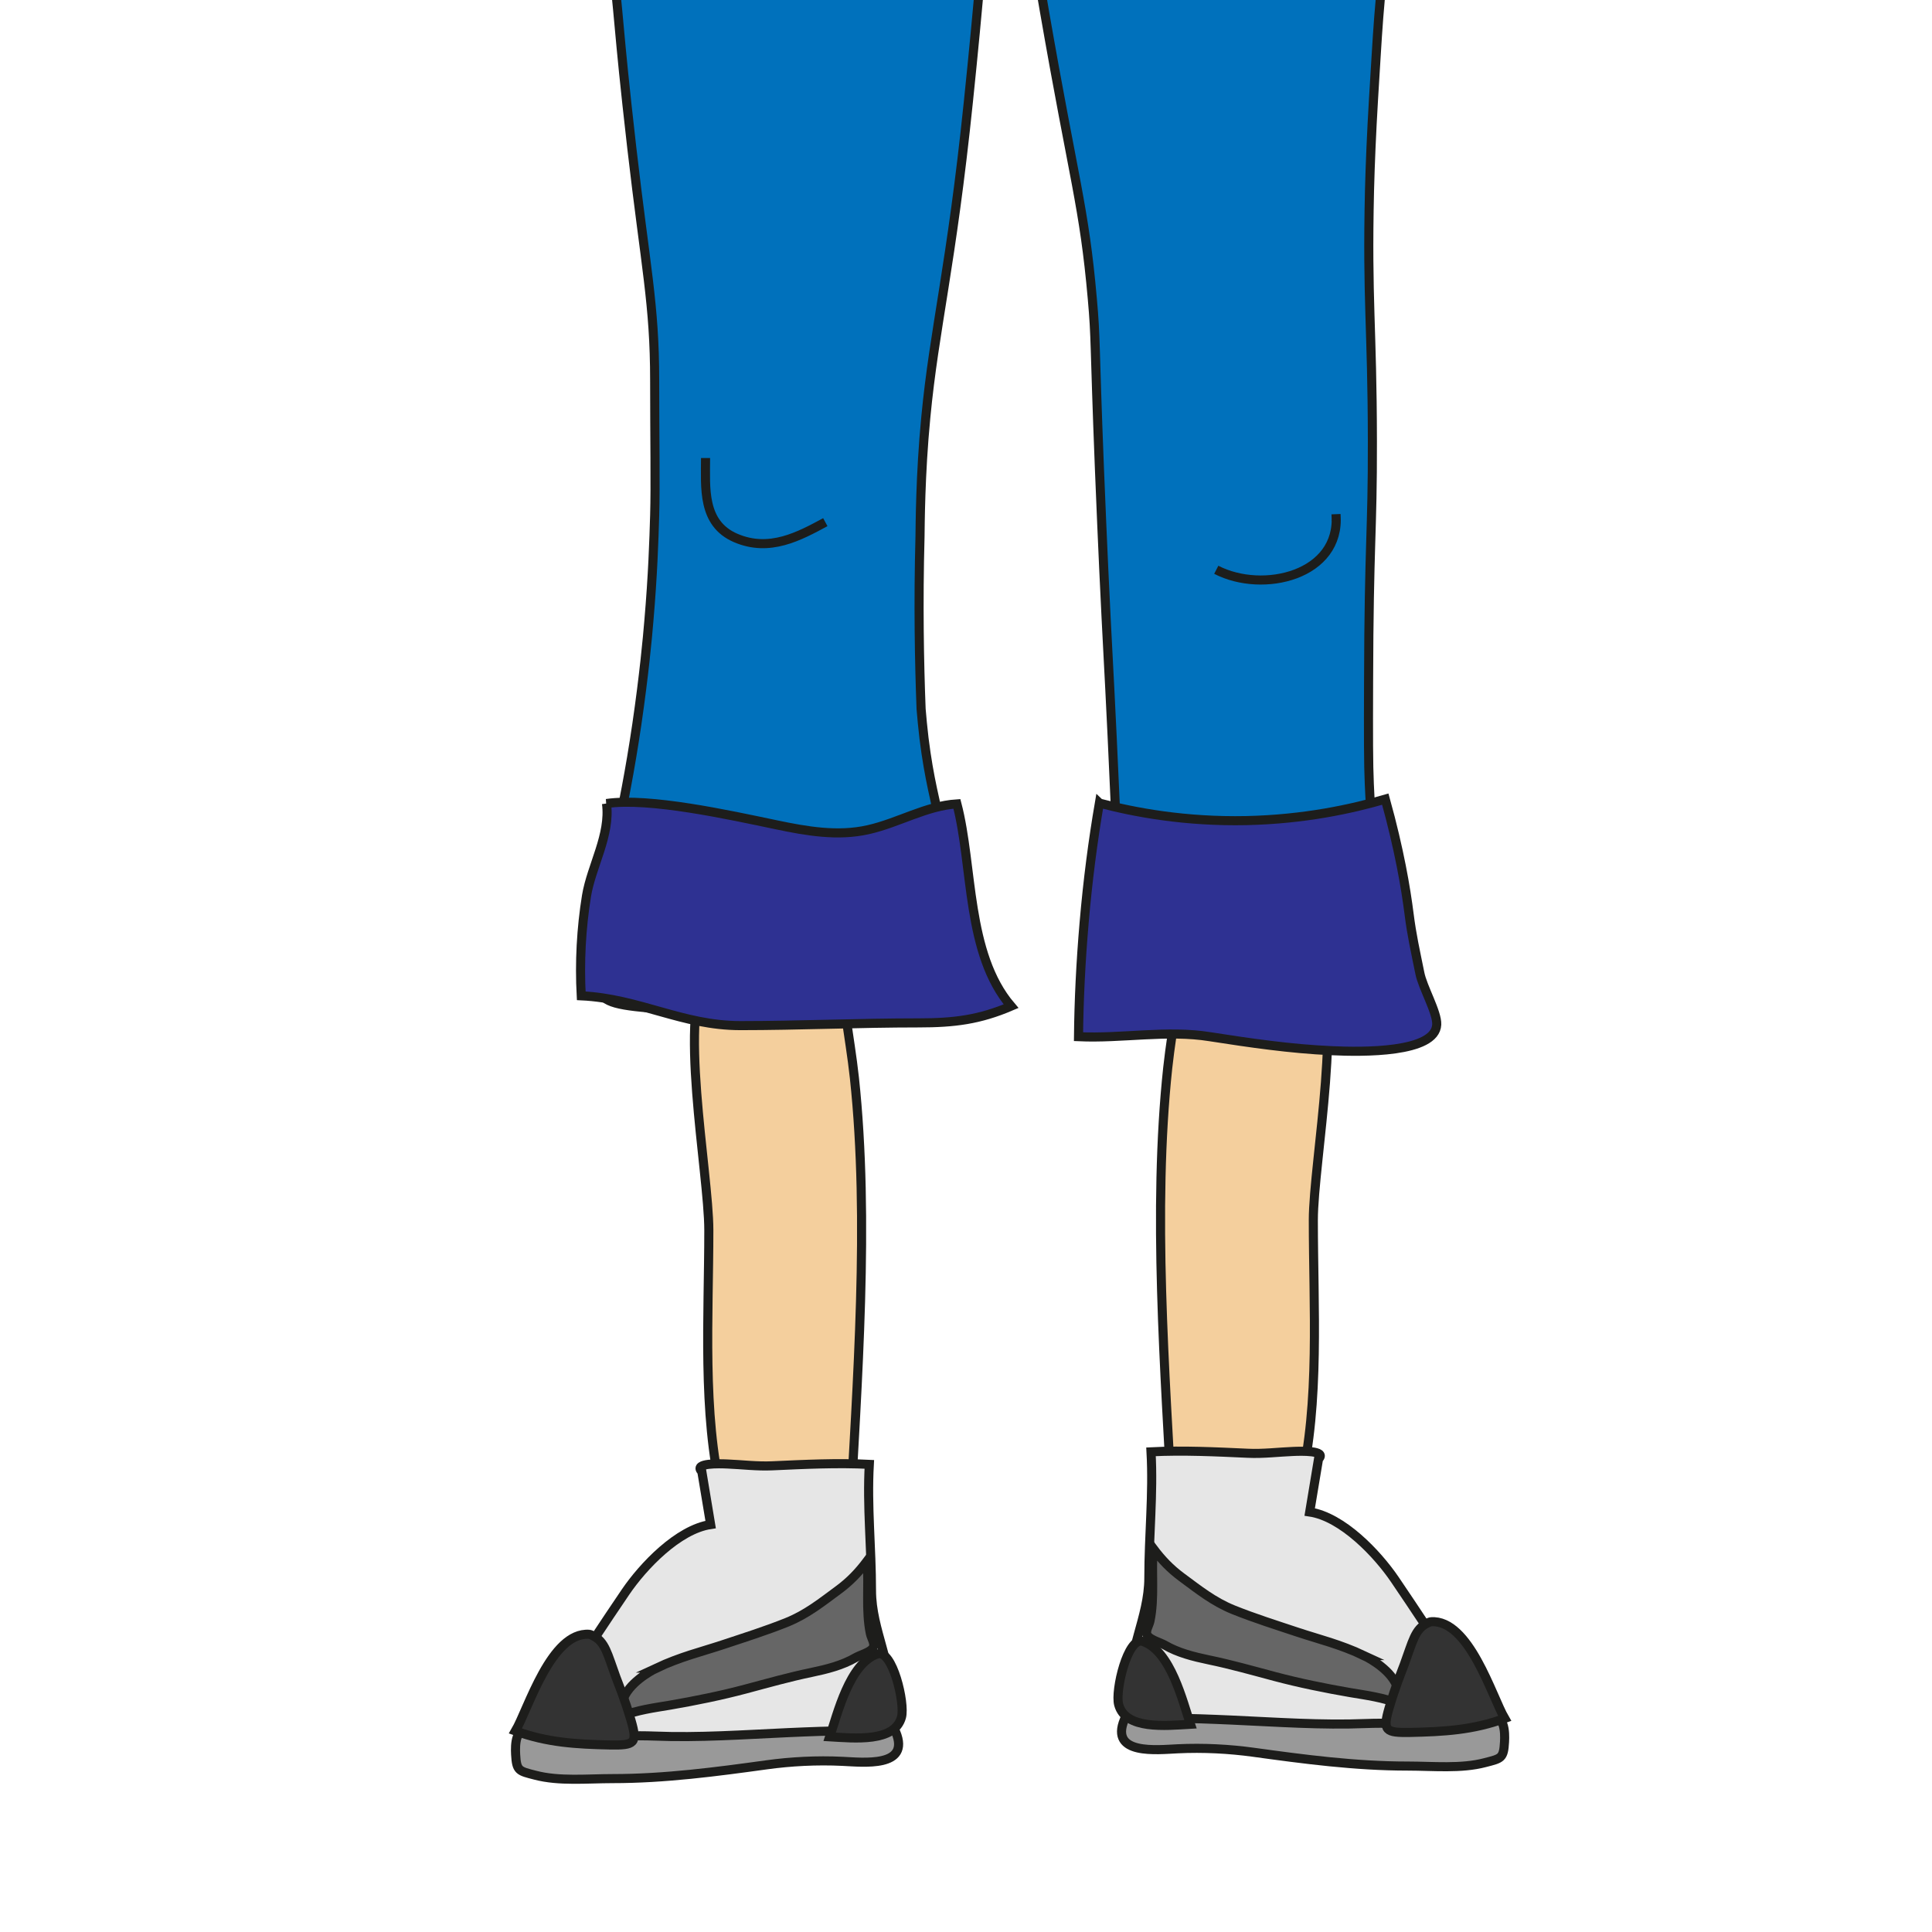 <?xml version="1.0" encoding="UTF-8"?>
<svg id="uuid-2f41913e-8e9c-44ec-8a93-2d04b842a04b" data-name="! AUFTEILUNG" xmlns="http://www.w3.org/2000/svg" viewBox="0 0 106.3 106.3">
  <defs>
    <style>
      .uuid-93fc7423-fe56-4977-b94e-c4bb9a59a2a3 {
        fill: none;
      }

      .uuid-93fc7423-fe56-4977-b94e-c4bb9a59a2a3, .uuid-f4352a58-bd1e-436a-bb11-ed1c2a34ad5d, .uuid-e1b3c9d7-b67d-4158-b7ac-7a9f7ba58fcd, .uuid-0f5cab71-f9c5-4653-80c6-c3a91dc140f2, .uuid-1ac096f9-2ff7-4962-86d4-54710a47b06e, .uuid-09888118-ee2b-46aa-a53f-e69283140642, .uuid-bec9f9cf-bc0d-4b71-9955-20f0ebae7904, .uuid-5c133056-abfc-4a52-a7b0-032711aa9592 {
        stroke: #1d1d1b;
        stroke-miterlimit: 10;
        stroke-width: .5px;
      }

      .uuid-f4352a58-bd1e-436a-bb11-ed1c2a34ad5d {
        fill: #f4cf9d;
      }

      .uuid-e1b3c9d7-b67d-4158-b7ac-7a9f7ba58fcd {
        fill: #333;
      }

      .uuid-0f5cab71-f9c5-4653-80c6-c3a91dc140f2 {
        fill: #999;
      }

      .uuid-1ac096f9-2ff7-4962-86d4-54710a47b06e {
        fill: #666;
      }

      .uuid-09888118-ee2b-46aa-a53f-e69283140642 {
        fill: #0071bc;
      }

      .uuid-bec9f9cf-bc0d-4b71-9955-20f0ebae7904 {
        fill: #2e3192;
      }

      .uuid-5c133056-abfc-4a52-a7b0-032711aa9592 {
        fill: #e6e6e6;
      }
    </style>
  </defs>
  <path class="uuid-f4352a58-bd1e-436a-bb11-ed1c2a34ad5d" d="m72.26,52.78c1.78,2.15,0,11.14,0,14.35,0,4.74.37,10.05-.71,14.57-.47,1.96-.27,1.69-2.59,1.77-1.47.05-2.98.04-4.44-.03-.42-8.01-1.11-16.84-.27-24.69.25-2.33.79-4.65.74-7.03,2.35-.12,5.8-.11,7.26,1.07Z"/>
  <path class="uuid-f4352a58-bd1e-436a-bb11-ed1c2a34ad5d" d="m39,53.34c-1.78,2.15,0,11.14,0,14.35,0,4.74-.37,10.05.71,14.57.47,1.96.27,1.69,2.59,1.77,1.47.05,2.98.04,4.44-.03.42-8.01,1.11-16.84.27-24.69-.25-2.33-.79-4.65-.74-7.03-2.35-.12-5.8-.11-7.26,1.07Z"/>
  <g>
    <path class="uuid-0f5cab71-f9c5-4653-80c6-c3a91dc140f2" d="m29.18,95.1c-.82-.08-.84.87-.81,1.43.05.91.18.91,1.07,1.14,1.32.35,2.86.19,4.27.19,2.87,0,5.73-.38,8.48-.76,1.31-.18,2.75-.26,4.17-.19,1.11.05,3.74.36,2.93-1.6-.54-1.3-2.56-.97-3.73-.97-5.16-.01-6.31,0-6.31,0-5.95.47-10.23.88-10.24.81,0,0,.03-.02.19-.05Z"/>
    <path class="uuid-5c133056-abfc-4a52-a7b0-032711aa9592" d="m38.61,80.94c.16.98.33,1.96.49,2.94-1.8.27-3.72,2.3-4.68,3.71-1.16,1.71-2.31,3.44-3.41,5.19-.55.88-1.12,1.76-1.64,2.63,2,.3,4.58.03,6.64.11,2.42.1,4.93-.08,7.37-.19,1.15-.05,2.32-.1,3.51-.1,1.38,0,1.96-.01,2.08-1.38.21-2.28-1.02-4.13-1.02-6.34,0-2.37-.25-4.61-.12-6.94-1.77-.09-3.57,0-5.33.08-.83.04-1.71-.07-2.48-.1-.44-.02-1.84-.06-1.43.39Z"/>
    <path class="uuid-e1b3c9d7-b67d-4158-b7ac-7a9f7ba58fcd" d="m48.28,91c-1.55.51-2.21,3.34-2.63,4.56,1.38.08,3.57.31,3.95-1.08.21-.77-.5-3.75-1.32-3.48Z"/>
    <path class="uuid-1ac096f9-2ff7-4962-86d4-54710a47b06e" d="m36.11,91.78c1.35-.63,2.46-.89,3.64-1.28,1.2-.4,2.38-.77,3.55-1.24,1.09-.44,1.92-1.11,2.83-1.78.65-.48,1.12-.98,1.58-1.59.11,1.32-.09,2.72.18,4,.06.27.3.58.12.81-.17.22-.68.36-.93.5-.74.43-1.58.64-2.44.82-1.21.25-2.41.59-3.61.91-1.35.36-2.78.65-4.17.89-.89.15-1.82.27-2.65.61-.03-.14-.05-.34-.02-.59,0,0,.05-.31.22-.61.5-.89,1.71-1.45,1.71-1.45Z"/>
    <path class="uuid-e1b3c9d7-b67d-4158-b7ac-7a9f7ba58fcd" d="m32.42,89.92c-2.1-.15-3.36,4.12-4.06,5.32,1.75.64,3.34.73,5.21.77,1.34.02,1.52-.08,1.15-1.35-.36-1.22-.69-2-.83-2.38-.47-1.28-.59-1.96-1.27-2.28-.08-.04-.13-.07-.21-.08Z"/>
  </g>
  <g>
    <path class="uuid-0f5cab71-f9c5-4653-80c6-c3a91dc140f2" d="m81.97,94.41c.82-.08.84.87.81,1.43-.05.91-.18.91-1.07,1.14-1.32.35-2.86.19-4.27.19-2.87,0-5.73-.38-8.48-.76-1.31-.18-2.75-.26-4.17-.19-1.11.05-3.74.36-2.93-1.6.54-1.3,2.56-.97,3.73-.97,5.16-.01,6.31,0,6.31,0,5.95.47,10.23.88,10.24.81,0,0-.03-.02-.19-.05Z"/>
    <path class="uuid-5c133056-abfc-4a52-a7b0-032711aa9592" d="m72.55,80.25c-.16.98-.33,1.96-.49,2.94,1.8.27,3.72,2.3,4.68,3.71,1.16,1.71,2.31,3.44,3.41,5.19.55.88,1.12,1.76,1.64,2.63-2,.3-4.58.03-6.64.11-2.42.1-4.93-.08-7.37-.19-1.15-.05-2.32-.1-3.51-.1-1.38,0-1.96-.01-2.08-1.38-.21-2.28,1.02-4.13,1.02-6.34,0-2.37.25-4.61.12-6.94,1.77-.09,3.57,0,5.33.08.83.04,1.71-.07,2.48-.1.44-.02,1.84-.06,1.43.39Z"/>
    <path class="uuid-e1b3c9d7-b67d-4158-b7ac-7a9f7ba58fcd" d="m62.87,90.31c1.55.51,2.21,3.34,2.63,4.56-1.38.08-3.57.31-3.95-1.08-.21-.77.5-3.75,1.32-3.48Z"/>
    <path class="uuid-1ac096f9-2ff7-4962-86d4-54710a47b06e" d="m75.05,91.09c-1.35-.63-2.46-.89-3.64-1.28-1.2-.4-2.38-.77-3.55-1.24-1.09-.44-1.92-1.11-2.83-1.78-.65-.48-1.12-.98-1.58-1.59-.11,1.32.09,2.72-.18,4-.06.27-.3.58-.12.81.17.22.68.36.93.5.74.43,1.58.64,2.44.82,1.21.25,2.41.59,3.61.91,1.35.36,2.78.65,4.17.89.89.15,1.82.27,2.65.61.03-.14.05-.34.02-.59,0,0-.05-.31-.22-.61-.5-.89-1.71-1.45-1.71-1.45Z"/>
    <path class="uuid-e1b3c9d7-b67d-4158-b7ac-7a9f7ba58fcd" d="m78.73,89.23c2.1-.15,3.36,4.12,4.06,5.32-1.75.64-3.34.73-5.21.77-1.34.02-1.52-.08-1.15-1.35.36-1.22.69-2,.83-2.38.47-1.28.59-1.96,1.27-2.28.08-.04.13-.07.21-.08Z"/>
  </g>
  <path class="uuid-93fc7423-fe56-4977-b94e-c4bb9a59a2a3" d="m66.15,30.59c2.58,1.33,6.85.3,6.59-3.05,0,.12.02.28,0,.4"/>
  <path class="uuid-93fc7423-fe56-4977-b94e-c4bb9a59a2a3" d="m39,27.95c0,1.63-.2,3.6,1.66,4.4s3.5-.1,4.93-.87"/>
  <path class="uuid-09888118-ee2b-46aa-a53f-e69283140642" d="m38.38-48.4c-.26.97-.73,2.51-1.51,4.32-1.78,4.11-3.28,5.24-4.52,8.3-.96,2.36-1.06,4.16-1.26,7.65-.18,3.14.05,5.33.73,10.94.9,7.35,1.12,8.63,1.66,13.1.71,5.99.45,4.94,1.28,12.21.76,6.6,1.26,8.6,1.26,12.81,0,3.14.05,5.77,0,7.43-.04,1.35-.1,3.28-.32,5.82-.07.87-.27,3.01-.66,5.67-1.48,10.07-3.68,13.35-1.78,15.05.54.48,2.19.57,5.49.74,3.42.17,4.34-.03,7.85,0,4.87.05,7.04.76,7.53-.15.34-.63-.59-1.16-1.41-3.09-.97-2.26-.12-2.52-.94-6.77-.31-1.62-.65-2.69-.94-5.01-.07-.59-.12-1.13-.16-1.61-.1-2.58-.16-5.8-.06-9.5.01-.52.01-3.38.32-6.56.47-4.92,1.4-8.25,2.34-17.34,1.14-10.95,1.27-16.34,1.98-16.35.5,0,.69,2.69,2.2,11.33,1.63,9.39,2.19,10.74,2.64,15.85.2,2.24.11,2.24.39,9.31.09,2.24.17,4.03.24,5.58.2,4.29.26,4.97.46,9.18.17,3.61.25,5.41.25,6.13-.01,2.63-.23,5.73-.88,9.22,2.53.64,4.74.95,6.46,1.1.61.05,2.51.21,5.02.15,2.14-.05,3.99-.25,5.48-.47-1.5-5.38-2.03-9.97-2.18-13.51-.05-1.11-.05-2.6-.04-5.58.02-7.77.22-8.18.21-13.27-.01-6.4-.3-7.7-.16-13.77.04-1.53.11-3.17.22-5.03.22-3.46.3-5.78.76-8.57.52-3.2,1.01-4.56,2.1-9.77.78-3.71,1.17-5.57,1.37-7.16.24-1.86,1.09-9.4-.79-15.87-.74-2.55-1.24-3.78-1.24-3.78-1.14-2.84-1.84-3.28-1.93-4.88-.13-2.21,1.15-3.06.52-3.89-.89-1.16-3.48-.52-7.06-.06-1.26.16-4.5.27-10.98.49-5.75.19-10.34.1-13.08,0-2.79-.1-5.14-.24-6.86-.37Z"/>
  <path class="uuid-93fc7423-fe56-4977-b94e-c4bb9a59a2a3" d="m66.92,31.35c2.58,1.33,6.85.3,6.59-3.05,0,.12.02.28,0,.4"/>
  <path class="uuid-93fc7423-fe56-4977-b94e-c4bb9a59a2a3" d="m38.82,25.2c0,1.63-.2,3.6,1.66,4.4s3.5-.1,4.93-.87"/>
  <path class="uuid-bec9f9cf-bc0d-4b71-9955-20f0ebae7904" d="m33.37,44.21c.23,1.73-.83,3.44-1.1,5.08-.29,1.79-.39,3.65-.29,5.5,3.2.15,5.55,1.64,8.76,1.64s6.5-.15,9.81-.15c1.97,0,3.35-.18,5.08-.92-2.48-2.91-2.08-7.68-2.98-11.13-1.7.11-3.2,1.04-4.88,1.42s-3.39.08-5.06-.27c-2.63-.55-6.98-1.51-9.34-1.17Z"/>
  <path class="uuid-bec9f9cf-bc0d-4b71-9955-20f0ebae7904" d="m60.49,44.18c-.35,2.04-.64,4.24-.84,6.58-.19,2.21-.29,4.31-.31,6.28,2.4.11,4.88-.38,7.23,0,2.19.34,4.42.67,6.71.77,1.67.08,5.7.13,5.77-1.44.03-.67-.78-2.05-.93-2.83-.26-1.29-.44-2.06-.59-3.24-.18-1.42-.53-3.52-1.31-6.33-1.85.54-4.46,1.11-7.64,1.18-3.37.07-6.15-.45-8.08-.96Z"/>
</svg>